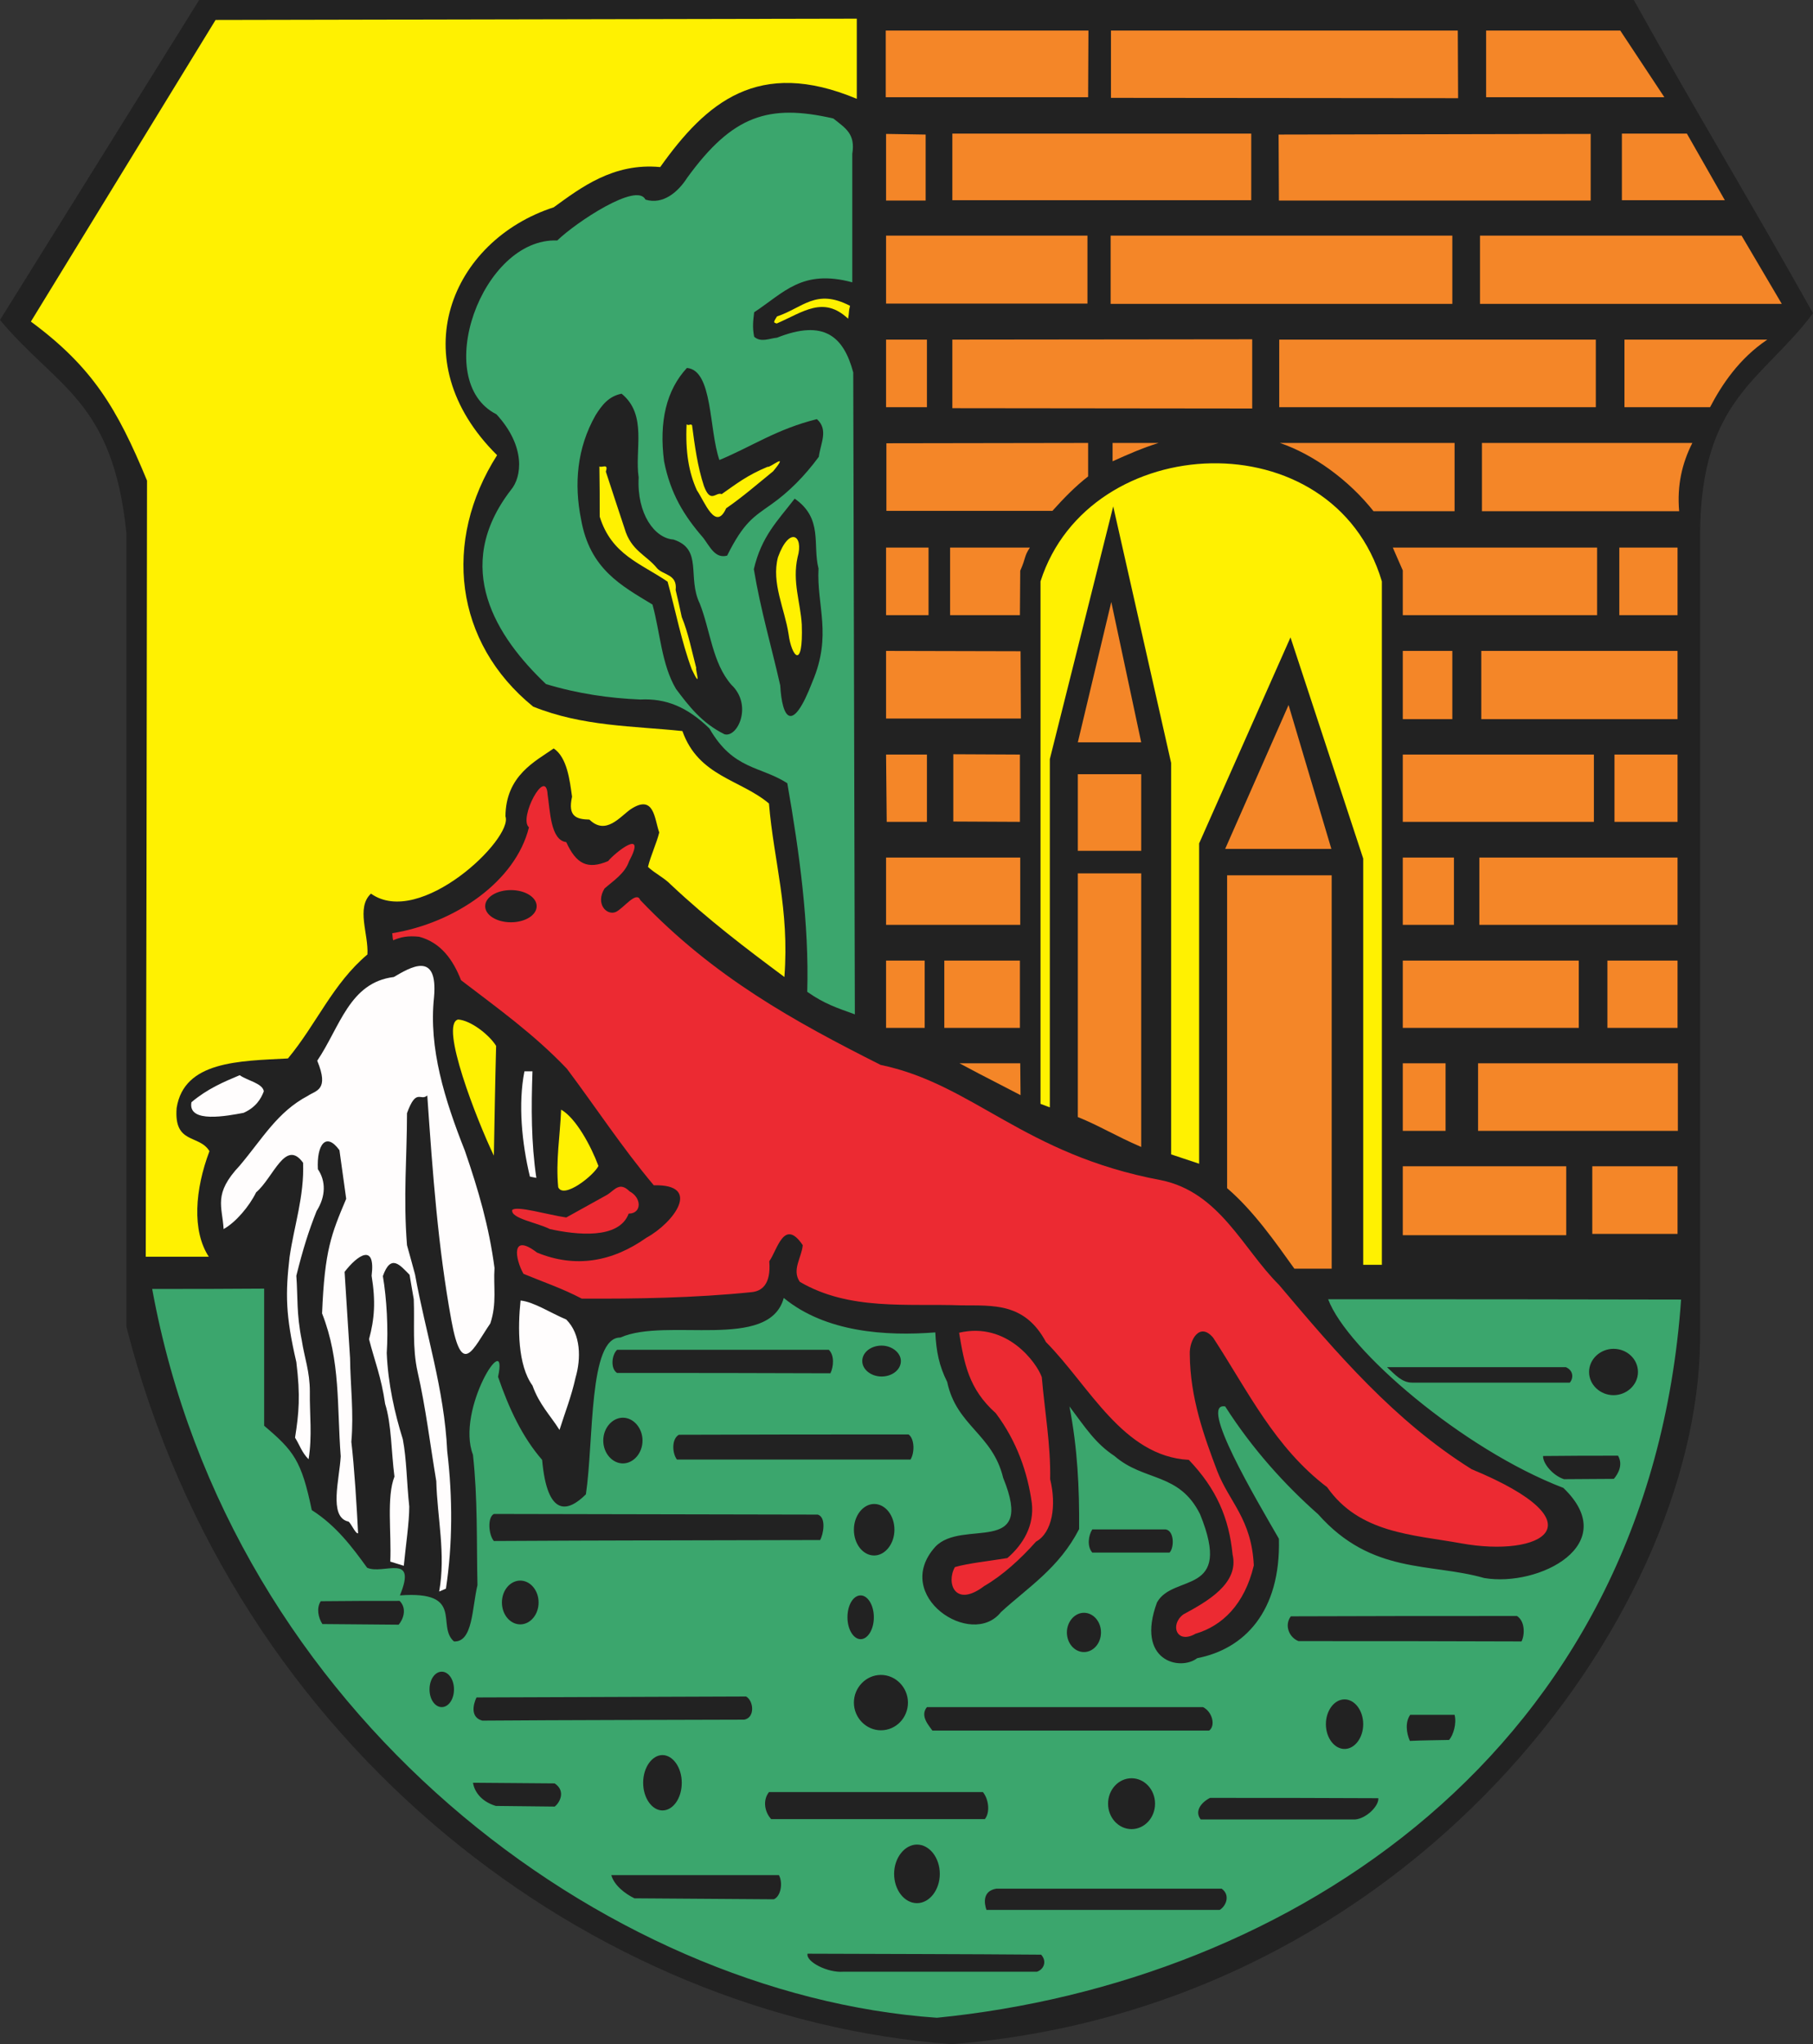 <?xml version="1.0" encoding="utf-8"?>
<!-- Generator: Adobe Illustrator 26.0.0, SVG Export Plug-In . SVG Version: 6.00 Build 0)  -->
<svg version="1.1" id="Layer_1" xmlns="http://www.w3.org/2000/svg" xmlns:xlink="http://www.w3.org/1999/xlink" x="0px" y="0px"
	 viewBox="0 0 563.5 635" style="enable-background:new 0 0 563.5 635;" xml:space="preserve">
<rect x="0" y="0" width="563.5" height="635" fill="#333333" stroke="none"/>
<style type="text/css">
	.st0{fill-rule:evenodd;clip-rule:evenodd;fill:#222222;}
	.st1{fill-rule:evenodd;clip-rule:evenodd;fill:#3BA66D;}
	.st2{fill-rule:evenodd;clip-rule:evenodd;fill:#EC2A32;}
	.st3{fill-rule:evenodd;clip-rule:evenodd;fill:#FFFDFD;}
	.st4{fill-rule:evenodd;clip-rule:evenodd;fill:#F48628;}
	.st5{fill-rule:evenodd;clip-rule:evenodd;fill:#FFF101;}
</style>
<g>
	<path class="st0" d="M61.9,0h445.9c19.2,34.5,36.4,62.8,55.7,97.3c-15.6,20.9-34.8,26.4-35.1,68.4c0,80.7,0,169.8,0,250.6
		C527.6,502.7,438,623.8,295.8,635c-111.1-8.1-222.9-91.4-256.5-222.8c0-82.1,0-164.3,0-246.5C35.1,124.3,17.6,120.5,0,99.4L61.9,0"
		/>
	<path class="st1" d="M265.7,315.1c-5.5-2-9.4-3.2-14.8-7c0.6-20.9-2.4-43.2-6.2-64.8c-8.4-5.4-16.8-4.1-24.2-17
		c-6.9-6.7-13.5-9.4-21.5-9c-9.6-0.4-19.4-1.8-29.3-4.8c-15.3-14.5-29.5-36.2-10.9-60.3c3.4-4,4.7-13.5-4.5-23.5
		c-20.4-10.3-4.6-54.9,18.9-54c5.9-5.7,24.8-18.2,27.4-12.7c5.5,1.7,10.2-2.4,13-6.8c14.1-19.4,25.3-23,45.4-18.4
		c3.9,3.1,6.9,4.8,5.9,11c0,13.3,0,26.6,0,39.9c-15.6-4.2-21.2,3.2-30.5,9.3c-0.3,2.7-0.6,4.5,0,7.6c2.1,1.9,4.8,0.5,7.1,0.3
		c14.6-5.8,20.7-0.4,23.7,10.8L265.7,315.1L265.7,315.1z M47.3,400.4C71.5,532.8,188,619.6,291.2,626.8
		c108.9-10.8,221.3-82,231.3-223.1c-36.1-0.1-73.6-0.1-109.7-0.1c5.9,15.8,42,46.7,73.1,58.6c18.4,17.6-7.6,30.9-24.6,28
		c-16.8-4.8-34.9-1-51.6-19.8c-10.3-9.1-20.4-20.2-28.9-33.5c-8.4-1.5,9.6,28.8,16.7,41.1c0.6,22.8-10.9,34.3-25.4,37.1
		c-5.3,4.1-19.2,0.9-12.5-17.3c5-9.1,23.8-1.8,13.4-27.4c-6.5-13.1-17.4-10.1-26.6-18.1c-5.9-3.9-8.9-8.6-14-15.4
		c2.5,13,3.1,25.2,3,38.1c-6.2,12.1-15.9,18.1-24.3,25.8c-9.1,11.5-34.1-5.1-20.4-20.3c8.4-8.9,31.2,3.3,21.1-21.4
		c-3.3-13.7-14.5-16.1-17.4-29.8c-2.5-5-3.4-9.4-3.7-15.4c-15.3,1.2-34.1,0-47.1-10.7c-4.5,16.6-36.4,5.9-50.8,12.3
		c-9.9-0.1-8.2,32-10.7,48.7c-5.5,5.5-12,7.3-13.6-10.7c-6.1-7-10.3-15.9-13.7-25.8c3.4-15.7-13.2,10.2-7.8,24.2
		c1.5,13.7,1.1,26.8,1.4,40.5c-1.7,7.1-1.4,17.8-7.3,17.5c-5.6-4.8,3.5-15.8-16.8-14.3c5.5-13.4-5.2-6.3-10.2-8.6
		c-4.5-6.2-9.5-13-17.2-17.9c-3.2-15.4-5.6-18.4-14.8-26.2c0-14.3,0-28.4,0-42.6C70.6,400.4,59,400.4,47.3,400.4L47.3,400.4z
		 M274,418c3.2,0,6,2.2,6,4.8c0,2.7-2.7,4.8-6,4.8s-6-2.2-6-4.8C268,420.1,270.7,418,274,418z M193.6,440.4c3.3,0,6.1,3.2,6.1,7.1
		s-2.8,7.1-6.1,7.1c-3.3,0-6.1-3.2-6.1-7.1S190.3,440.4,193.6,440.4z M271.7,467.2c3.5,0,6.3,3.6,6.3,8c0,4.4-2.9,8-6.3,8
		c-3.5,0-6.3-3.6-6.3-8C265.4,470.8,268.3,467.2,271.7,467.2z M267.5,495.6c2.2,0,4.1,3,4.1,6.8c0,3.8-1.9,6.8-4.1,6.8
		c-2.2,0-4.1-3-4.1-6.8C263.4,498.6,265.2,495.6,267.5,495.6z M336.9,501c2.9,0,5.3,2.7,5.3,6.1c0,3.4-2.4,6.1-5.3,6.1
		s-5.3-2.7-5.3-6.1C331.6,503.8,334,501,336.9,501z M205.9,545.2c3.2,0,6,3.8,6,8.6c0,4.8-2.7,8.6-6,8.6c-3.2,0-6-3.8-6-8.6
		C199.9,549,202.7,545.2,205.9,545.2z M285,573c3.9,0,7.1,4.1,7.1,9.1s-3.2,9.1-7.1,9.1s-7.1-4.1-7.1-9.1S281.2,573,285,573z
		 M273.8,520.3c4.6,0,8.4,3.9,8.4,8.6s-3.7,8.6-8.4,8.6c-4.6,0-8.4-3.9-8.4-8.6S269.2,520.3,273.8,520.3z M351.7,552.4
		c4,0,7.3,3.5,7.3,7.9c0,4.4-3.3,7.9-7.3,7.9c-4,0-7.3-3.5-7.3-7.9C344.4,555.9,347.7,552.4,351.7,552.4z M417.9,527.9
		c3.2,0,5.8,3.5,5.8,7.7c0,4.2-2.6,7.7-5.8,7.7s-5.8-3.5-5.8-7.7C412.1,531.4,414.7,527.9,417.9,527.9z M501.5,419
		c4.2,0,7.6,3.2,7.6,7.2s-3.5,7.2-7.6,7.2s-7.6-3.2-7.6-7.2S497.4,419,501.5,419z M161.7,491c3.1,0,5.7,3,5.7,6.8s-2.6,6.8-5.7,6.8
		c-3.1,0-5.7-3-5.7-6.8S158.6,491,161.7,491z M137.3,519.3c2.1,0,3.8,2.4,3.8,5.5c0,3.1-1.7,5.5-3.8,5.5s-3.8-2.4-3.8-5.5
		C133.5,521.7,135.2,519.3,137.3,519.3z M431.1,424.7c18.5,0,37,0,55.6,0c2.5,1.1,2.3,3.6,1.2,4.8c-16.3,0-32.7,0-49,0
		C435.7,429.5,433.6,427,431.1,424.7z M479.6,452.3c7.8-0.1,15.6-0.1,23.3-0.1c1.7,2.9-0.1,5.8-1.3,7.2c-5.2,0-10.4,0.1-15.5,0.1
		C482.5,458.3,479.5,454.5,479.6,452.3L479.6,452.3z M438.3,532.7c4.5,0,9.1,0,13.8,0c0.7,2.7-0.4,6.3-1.7,7.8
		c-4.1,0.1-8.1,0.1-12.2,0.3C437.1,538.3,436.7,535,438.3,532.7L438.3,532.7z M376.1,558.5c17.4,0,34.8,0,52.3,0.1
		c0.2,2.4-3.7,6.3-7.2,6.6c-16,0-32,0-48,0C371.2,562.7,373.3,559.9,376.1,558.5L376.1,558.5z M401.2,502.1
		c23.5-0.1,46.8-0.1,70.3-0.1c2.6,1.7,2.4,6,1.4,7.9c-23.1-0.1-46.1-0.1-69.3-0.1C400.7,508.7,399.1,504.9,401.2,502.1L401.2,502.1z
		 M339.5,475.1c7.6,0,15.2,0,22.8,0c2.7,0.4,2.7,5.7,1.2,7.2c-8,0-16,0-24,0C337.8,480.4,338.3,476.9,339.5,475.1z M288.1,530.3
		c28.7,0,57.2,0,85.8,0c2.9,1.4,4,5.8,1.9,7.3c-28.7,0-57.3,0-86,0C288.6,535.9,285.9,533,288.1,530.3z M309.7,586.7
		c23.3,0,46.7,0,70,0c2.7,1.9,1.5,5.3-0.6,6.6c-24.1,0-48.3,0-72.5,0C305.9,591.3,305.3,587.4,309.7,586.7L309.7,586.7z M251,606.9
		c24.2,0.1,48.4,0.1,72.6,0.3c1.9,2.1,0.8,4.6-1.3,5.3c-20,0-40.1,0-60.2,0C257.3,612.9,250.4,609.4,251,606.9L251,606.9z
		 M190,582.5c17.4,0,34.7,0,52.1,0c1.3,2.4,0.6,6.6-1.6,7.5c-14.4-0.1-28.8-0.2-43.3-0.3C194.3,588.3,190.9,585.7,190,582.5
		L190,582.5z M239,556.7c22.2,0,44.4,0,66.5,0c1.8,2.2,2.3,6.3,0.6,8.4c-22.1,0-44.2,0-66.4,0C237.8,563.1,236.9,559.4,239,556.7z
		 M172.4,554c-8.4-0.1-16.9-0.1-25.4-0.2c0.4,2.4,2.2,5.7,7.1,7.2c6.1,0.1,12.2,0.1,18.3,0.2C173.9,560.1,176,556.4,172.4,554
		L172.4,554z M148.1,527.3c27.9-0.1,55.9-0.2,83.8-0.3c2.4,1.4,2.8,6.6-0.6,7.2c-27.1,0.1-54.2,0.1-81.4,0.3
		C146.2,533.5,147,529.6,148.1,527.3L148.1,527.3z M99.7,497.4c8.2-0.1,16.3-0.1,24.5-0.1c2.4,2.4,1.1,5.8-0.3,7.4
		c-7.8-0.1-15.8-0.1-23.7-0.2C98.9,502.5,98.3,499.5,99.7,497.4L99.7,497.4z M153.5,470.3c33.6,0.1,67.1,0.1,100.7,0.2
		c2.7,0.9,1.7,6.2,0.7,7.9c-33.8,0.1-67.5,0.1-101.4,0.3C151.9,476.9,151.4,471.4,153.5,470.3L153.5,470.3z M211,445.7
		c23.8-0.1,47.6-0.1,71.4-0.1c1.9,1.4,1.9,5.7,0.6,7.8c-24.2,0-48.4,0-72.6,0C208.9,451.4,208.7,447,211,445.7L211,445.7z
		 M191.8,419.3c22,0,43.9,0,65.8,0c1.8,1.7,1.5,5.3,0.5,7.3c-22.1-0.1-44.2-0.1-66.3-0.1C189.7,425.2,190.1,420.9,191.8,419.3z
		 M247,154.9c8.9,6.2,5.5,14.3,7.4,21.7c-0.6,11.7,4.3,20.6-1.9,35.2c-6.3,16.4-9.4,11.4-10,1.1c-2.7-12-6.1-23.4-8.2-36.1
		C236.7,166.6,241.6,161.9,247,154.9z M213.5,114.3c8.1,0.7,6.8,19.1,10.1,28.6c10.1-4.2,17.8-9.6,30.3-12.7
		c3.7,3.3,1.1,7.6,0.6,11.7c-4.5,6.1-9.4,11-14.8,14.8c-5.5,3.9-8.5,5.5-13.7,15.9c-3.7,1-5.3-2.7-7.4-5.5
		c-6-6.9-10.2-13.7-12.2-23.8C204.8,131,207.1,121.2,213.5,114.3L213.5,114.3z M193.2,122.3c8.1,6.6,4,17.4,5.3,26
		c-0.6,11.4,5,18.9,10.8,19.3c9.3,3,4.2,11.7,8.2,19.9c3.3,8.4,3.9,18.4,9.8,25.2c6.7,6.3,2,16.5-2.1,15.4
		c-7.1-3.5-11.2-8.9-15.1-14.1c-4.5-7.6-4.9-17.5-7.3-26.2c-9.7-5.9-19.5-11-22.2-26.5c-2.2-10.9-1.3-22.1,4.5-32.3
		C187.1,125.8,189.2,123.1,193.2,122.3"/>
	<path class="st2" d="M121.9,289.9c19.7-3.2,38.4-16.2,42.5-32.9c-3.3-2.8,5.3-19,5.8-10.2c0.8,5.1,0.9,14.2,5.8,14.8
		c3.1,6.8,6.6,8.6,13,5.9c2.2-2.7,12.2-10.6,6.5,0.1c-1.3,3.8-5,6.1-7.6,8.4c-2.9,4.7,0.6,8.5,3.5,7.3c2.5-1.2,6.4-6.7,7.6-3.7
		c22.9,24,47.9,37.7,74.7,51.2c28.9,6,44.4,27.8,87.1,35.8c18.3,3.7,25.5,21.4,36.7,32.5c17.9,21.2,35.9,42.3,59.9,57.3
		c40.8,16.9,21.7,27.6-3.4,23c-15-2.7-31.5-3.1-41.5-17.4c-16.3-12.4-24.4-29.5-35.4-46.4c-4.2-5.1-7.5,0.7-7.3,5.1
		c0.1,13.6,4.5,25.6,8.5,36.2c3.8,9.8,10.7,14.9,11.4,29.4c-2.9,12.2-9.9,18.8-18.1,21.2c-5.9,3.4-8.1-2.8-3.8-6
		c7.4-4,17.4-9.6,15.3-18.6c-1.1-11.3-5-20.4-13.6-29.4c-20.5-1.1-30.9-23-44.4-36.6c-6.6-12.3-16.4-11.3-26.3-11.4
		c-16.8-0.6-34.8,1.7-50.2-7.3c-2.6-3.7,0.6-7.6,0.9-11.4c-5.8-8.6-7.9,1.5-10.4,5c0.6,7.4-2.5,9.3-5.5,9.6
		c-17.6,1.8-35.9,2.1-52.8,2c-6.1-3.2-12.1-5.2-18.1-7.7c-2.6-4.6-4-12.9,4.2-6.6c11.9,4.9,23.4,2.9,34-4.6
		c8.6-4.7,17.4-16.7,2.3-16.3c-9.9-11.8-18-24.2-27-36.2c-10.4-10.9-21.8-19-32.9-27.5c-2.5-6.4-6.3-11.7-13-13.5
		c-3.5-0.4-5.8,0.1-8.1,1.1C122,291.4,122,290.4,121.9,289.9L121.9,289.9z M298.1,414c15-3.5,24.2,9.5,25.7,13.8
		c0.9,10.5,2.8,21.2,2.6,31.7c2,8.2,0.7,16.6-4.4,19.4c-4.8,5.4-10.4,10.5-16.1,13.8c-9.1,6.9-11.9-1-9.1-5.9
		c4.1-1.2,10.9-1.9,16.3-2.8c5-4.3,8.4-10.2,7.6-17.1c-1.3-9.4-4.6-19.1-11.2-27.9C301,431.4,299.7,423.5,298.1,414L298.1,414z
		 M188.8,371.1c2.3-1.5,3.8-4.1,6.9-1c3.8,2,3.8,6.9-0.3,6.9c-3,8.1-16.3,6.6-24.5,4.8c-3.9-2-12.2-3.3-11.7-5.9
		c1.2-1.5,11.2,1.5,16.8,2.3C180.3,375.8,184.5,373.5,188.8,371.1L188.8,371.1z M158.8,276.5c4.4,0,8,2.2,8,5c0,2.8-3.6,5-8,5
		c-4.4,0-8-2.2-8-5C150.8,278.7,154.4,276.5,158.8,276.5"/>
	<path class="st3" d="M59.5,342.4c5-4.2,10-6.3,15-8.4c2.4,1.7,7.1,2.5,7.5,5c-0.9,2.4-2.5,5-6.3,6.7
		C70.8,346.6,58.3,349.1,59.5,342.4z M69.5,381.8c-0.4-7.1-3.3-10.9,5-19.7c7.1-8.4,11.7-16.7,21.2-21.7c2.5-1.7,6.7-1.7,2.9-10.9
		c7.1-10.5,10-24.3,23.8-26c5-2.9,13.8-8.4,12.5,6.3c-1.7,15.8,3.3,31.8,9.6,47.7c4.2,12.2,7.5,23.5,9.2,36.4
		c-0.4,5.7,0.8,10.9-1.3,17.2c-5.4,7.9-8.8,17.1-12.1-0.9c-4.2-23-5.8-45.6-7.5-69.9c-2.1,1.9-3.4-2.5-6.3,5.5c0,13.7-1.2,25.9,0,41
		c0.8,3,1.7,6,2.5,9.1c3.3,18.3,9.1,35.6,10,54.9c1.7,14.3,1.7,28.9-0.4,42.7c-0.7,0.3-1.4,0.6-2.1,0.9c2.1-11.7-0.6-22.9-0.9-34.3
		c-1.9-11.3-3.3-23-5.8-33.9c-1.7-7.6-0.9-15.1-1.2-22.6c-0.4-2.5-0.9-5-1.3-7.6c-2.9-2.9-5.8-6.7-8.3,0.4
		c1.2,7.1,1.7,16.3,1.2,23.9c0.4,9.6,2.5,18.8,5,26.8c1.2,6.3,1.2,13.4,2,20.9c0,5-1.1,12.2-1.7,18.4c-1.4-0.4-2.8-0.9-4.2-1.3
		c0.4-8.8-1.2-20.1,1.3-26.4c-1-7.6-0.9-16.3-2.9-22.6c-1.2-8.4-3.3-13.4-5-20.1c1.7-6.3,2.1-11.7,0.8-19.7
		c1.3-10.4-4.5-6.3-8.4-1.2c0.6,8.9,1.1,17.9,1.7,26.8c0.1,8.6,1.2,16.8,0.4,26c0.9,7.5,1.7,20.4,2.1,28.4c-0.9,0.3-2.5-4-3.3-3.7
		c-5.8-1.7-2.5-13-2.1-20.2c-1.2-15.5,0-29.7-5.8-44.4c0.8-19.7,2.9-24.7,7.5-35.6c-0.7-5-1.4-10.1-2.1-15.1
		c-4.2-5.8-7.1-1.7-6.7,5.9c2.5,3.7,2.5,8.4-0.4,13c-2.5,6.3-4.2,11.7-6.3,20.1c0.5,6.7,0,11.7,1.7,20.1c0.8,5.3,2.5,9.6,2.5,15.9
		c-0.1,7,0.8,13.8-0.4,21c-2.1-2.1-2.8-4.5-4.2-6.7c1.2-7.6,1.7-13,0.4-23.5c-3.4-14.6-3.4-21.3-2.1-32.6c1.4-9.7,4.6-18.9,4.2-29.3
		c-5.5-7.6-9.2,4.6-14.6,9.2C77.5,374.7,73.3,379.7,69.5,381.8L69.5,381.8z M164.7,365.5c-2.5-10.4-3.7-22.6-1.7-32.7
		c0.9,0,1.7,0,2.5,0c-0.4,11.3-0.4,22.2,1.2,33.1C166,365.8,165.3,365.6,164.7,365.5L164.7,365.5z M161.8,404
		c-0.9,8.4-0.9,20.1,3.7,26.4c2.1,5.9,5.5,9.2,8.4,13.8c1.7-5.4,3.7-10.4,5-16.3c1.7-5.8,1.7-13.4-2.9-18
		C171.2,407.9,165.9,404.4,161.8,404"/>
	<path class="st4" d="M275.3,30.2h62.9l0.1-20.7h-63L275.3,30.2L275.3,30.2z M460,73.2h81.3l12.5,21.2H460V73.2z M345.2,73.2h106.2
		v21.2H345.2V73.2z M275.4,73.2H338v21.1h-62.6V73.2z M287.7,41.8l-12.3-0.2v20.7h12.3V41.8z M296,41.5h92.9v20.7H296V41.5z
		 M397.4,41.8l97-0.2v20.7h-96.9L397.4,41.8z M504.1,62.3V41.5h20.2l11.8,20.7H504.1L504.1,62.3z M461.9,30.2h55.4L503.6,9.5h-41.7
		V30.2z M345.3,30.4l107.9,0.1l-0.1-21H345.3L345.3,30.4L345.3,30.4z M275.4,266.4h41.7v20.9h-41.7V266.4z M436,266.4h15.9v20.9H436
		V266.4z M459.8,266.4h61.6v20.9h-61.6V266.4z M501.8,234.4h19.6v20.9h-19.6V234.4z M436,234.4h59.4v20.9H436V234.4z M296.3,234.3
		l20.7,0.1v20.9l-20.7-0.1V234.3z M275.4,234.4h12.7v20.9h-12.5L275.4,234.4L275.4,234.4z M275.4,202.2l41.8,0.1l0.1,20.9h-41.9
		L275.4,202.2L275.4,202.2z M436,202.2h15.4v21.2H436V202.2z M460.4,202.2h61v21.2h-61V202.2z M503.3,170.1h18.1v21h-18.1V170.1z
		 M432.9,170.1h63.5v21H436v-13.9C434.9,174.8,433.9,172.3,432.9,170.1L432.9,170.1z M295.3,170.1h24.8c-1.9,2.9-1.1,2.9-3,7.2
		l-0.1,13.8h-21.7L295.3,170.1L295.3,170.1z M275.4,170.1h13.2v21h-13.2V170.1z M275.5,137.7l62.7-0.1v10.4
		c-4,3.1-7.6,6.8-11.1,10.7h-51.6L275.5,137.7L275.5,137.7z M360.1,137.6c-5.1,1.6-9.4,3.5-14.3,5.7v-5.7H360.1z M460.6,137.6H526
		c-3.2,6.3-4.8,13.2-4.1,21.2h-61.3L460.6,137.6L460.6,137.6z M504.9,105.5h44.4c-8.8,5.9-14.2,14.1-17.8,21h-26.6L504.9,105.5
		L504.9,105.5z M397.6,105.5H496v21h-98.4V105.5z M296,105.5l93.2-0.1v21.5l-93.2-0.1V105.5L296,105.5z M275.4,105.5h12.7v21h-12.7
		V105.5z M317.1,330.3l0.1,9.9c-15.1-7.8-13-6.7-19-9.9H317.1L317.1,330.3z M275.4,298.4h12v20.9h-12V298.4z M293.5,298.4h23.5v20.9
		h-23.5V298.4z M499.6,298.4h21.8v20.9h-21.8V298.4z M436,298.4h54.7v20.9H436V298.4z M459.4,330.3h62.1v21h-62.1V330.3z M436,330.3
		h13.3v21H436V330.3z M436,362.3h50.8v21.4H436V362.3z M494.9,362.3h26.5v21h-26.5V362.3z M452.1,137.6h-54.3
		c10.6,3.6,21.6,11.7,29.1,21.2h25.2V137.6z M335,271.3h19.7v85c-8.1-3.5-13-6.6-19.7-9.3V271.3z M335,264.3h19.7v-23.8H335V264.3z
		 M335,230.6h19.7l-9.3-43.6L335,230.6L335,230.6z M380.8,263.7h33L400.5,219L380.8,263.7L380.8,263.7z M381.4,271.9h32.5v122.2
		h-11.6c-5.8-8.1-12.7-18-20.9-25V271.9"/>
	<path class="st5" d="M239,249.6c-8.9-7.5-21.9-8.4-26.9-22.5c-15.3-1.6-31-1.4-46.4-7.6c-24.5-19.9-28.2-51.4-11.2-78.1
		c-30-29.7-14.2-66.7,17.6-77c8.3-6,18.5-13.9,33.1-12.5c14.3-20.1,30.5-34,61.1-21.2V5.8L67,6.2L9.6,99.9
		c19.1,14.1,26.8,26.9,36.1,49.4c-0.1,80.4-0.2,160.7-0.4,241.1c6.6,0,13.1,0,19.6,0c-5.3-8.1-4.3-20.9,0.2-32.8
		c-3.2-5.3-11.1-2-10.2-13.4c2.3-14.6,19.4-14.6,34.6-15.4c8.9-10.7,13.9-23.2,24.7-32.3c0.4-6.3-3.6-14.5,1.1-18.9
		c15.2,10.8,44.3-17.1,41.8-24c0.1-12.7,9.3-17.1,15-21.1c4.2,2.8,5,10,5.7,15c-1.4,6.2,1.4,7,5.4,7.1c5.1,5,9.5-0.9,12.8-3.2
		c7.4-4.9,7.4,3.1,8.9,7.2c-0.8,3.3-2.7,7.3-3.5,10.7c2.1,2,5.1,3.4,7.1,5.5c11.6,10.9,23.2,19.7,35.3,28.7
		C245.4,282.3,240.5,267.6,239,249.6L239,249.6z M323.4,342.9V180.6c15.1-47.2,91-50.6,106.1,0v212.3h-5.8V266.7L401.1,198l-28.4,64
		v99.5l-8.7-2.9V237l-18-79.7l-19.7,78.5V344L323.4,342.9L323.4,342.9z M174.4,344.7c-0.3,8-1.7,15.8-0.9,24.1
		c1.7,3.8,11.1-3.7,12.5-6.6C183.7,356,179,347.3,174.4,344.7L174.4,344.7z M142.4,316.7c-5.9,1.4,5.9,31.5,11.1,42.3
		c0.2-11,0.4-23.1,0.7-34.1C152.1,321.5,146.4,317,142.4,316.7L142.4,316.7z M241.8,173.1c3.5-9.7,8.1-6.9,6.1,0
		c-1.7,7.6,0.9,14,1.3,20.9c0.5,14.5-3.2,9.9-4.1,3C243.9,189.1,239.7,181.1,241.8,173.1z M213.4,131.8c-0.4,8.6,0.7,15,3.2,20.5
		c2.4,3.5,5.8,12.9,9.1,5.6c5.1-3.5,9.8-7.6,14.6-11.5c5.3-6.4-1.1-0.9-1.7-1.4c-6.5,2.7-9.7,5.3-14.3,8.5c-1.8-0.8-3.4,3.1-5.5-2.5
		c-2-6-2.9-12.8-3.7-18.9C214.6,131.5,214.1,132.4,213.4,131.8z M186.3,144.9c0.1,5.3,0.1,10.4,0.1,15.6
		c3.7,11.9,12.8,14.5,21.1,20.2c2.5,9.1,4.3,18.6,7.5,27.2c3.3,7,1-0.3,1.4-0.4c-1.4-5.3-2.5-11-4.5-15.8c-0.6-2.8-1.2-5.6-1.9-8.4
		c0.6-5-3.9-4.6-5.8-6.8c-3.3-4.1-8.1-5.4-10.1-12.4c-1.9-5.8-3.9-11.7-5.8-17.6C189.2,143.8,187.1,145.4,186.3,144.9L186.3,144.9z
		 M264.2,95c-10.6-5.5-14.6,0.6-22.7,3.3c-1.4,2.2-0.9,1.8-0.1,2.2c8.3-3.6,14.5-8.7,22.2-1.5C264,96.8,263.7,96.9,264.2,95"/>
</g>
</svg>

